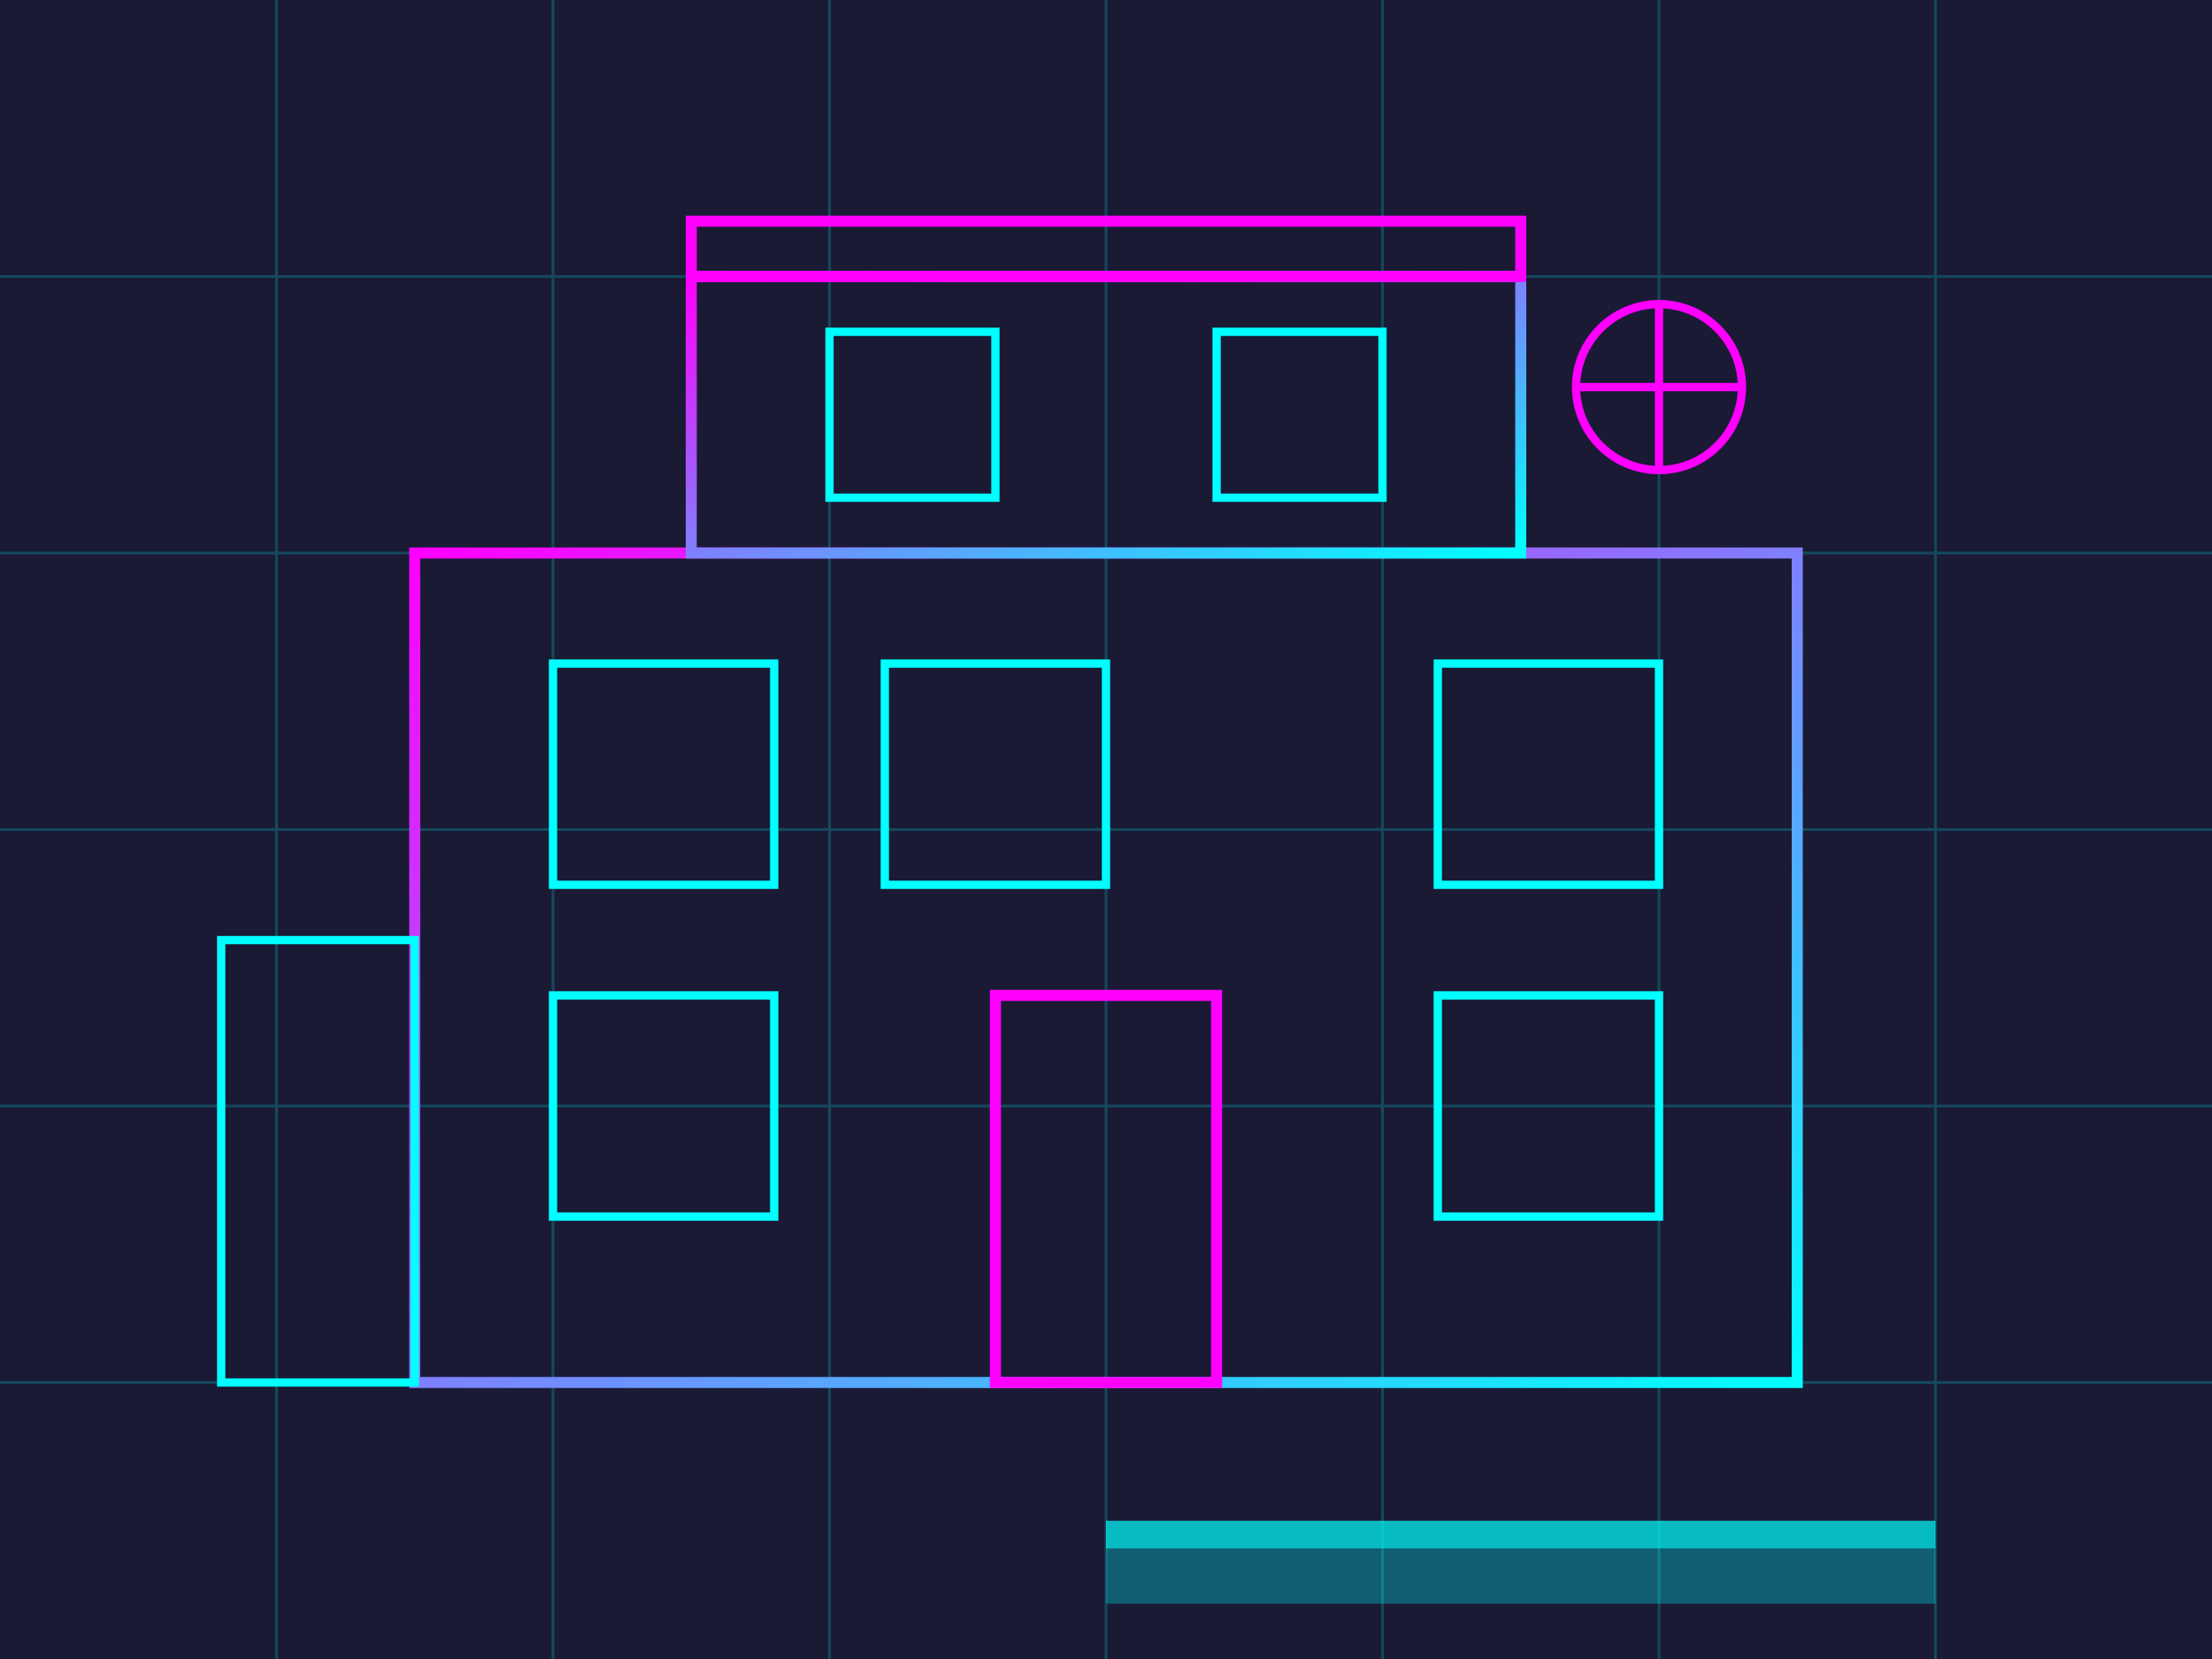 <svg xmlns="http://www.w3.org/2000/svg" width="400" height="300" viewBox="0 0 400 300">
  <defs>
    <linearGradient id="house-gradient" x1="0%" y1="0%" x2="100%" y2="100%">
      <stop offset="0%" stop-color="#ff00ff" />
      <stop offset="100%" stop-color="#00ffff" />
    </linearGradient>
    <filter id="glow">
      <feGaussianBlur stdDeviation="2" result="blur" />
      <feComposite in="SourceGraphic" in2="blur" operator="over" />
    </filter>
  </defs>
  
  <!-- Background -->
  <rect x="0" y="0" width="400" height="300" fill="#1a1a35" />
  
  <!-- Grid lines -->
  <g stroke="#00ffff" stroke-width="0.5" opacity="0.2">
    <line x1="0" y1="50" x2="400" y2="50" />
    <line x1="0" y1="100" x2="400" y2="100" />
    <line x1="0" y1="150" x2="400" y2="150" />
    <line x1="0" y1="200" x2="400" y2="200" />
    <line x1="0" y1="250" x2="400" y2="250" />
    
    <line x1="50" y1="0" x2="50" y2="300" />
    <line x1="100" y1="0" x2="100" y2="300" />
    <line x1="150" y1="0" x2="150" y2="300" />
    <line x1="200" y1="0" x2="200" y2="300" />
    <line x1="250" y1="0" x2="250" y2="300" />
    <line x1="300" y1="0" x2="300" y2="300" />
    <line x1="350" y1="0" x2="350" y2="300" />
  </g>
  
  <!-- Modern villa with neon outlines -->
  <g filter="url(#glow)">
    <!-- Main structure -->
    <rect x="75" y="100" width="250" height="150" fill="none" stroke="url(#house-gradient)" stroke-width="2" />
    
    <!-- Second floor -->
    <rect x="125" y="50" width="150" height="50" fill="none" stroke="url(#house-gradient)" stroke-width="2" />
    
    <!-- Windows -->
    <rect x="100" y="120" width="40" height="40" fill="none" stroke="#00ffff" stroke-width="1.5" />
    <rect x="160" y="120" width="40" height="40" fill="none" stroke="#00ffff" stroke-width="1.5" />
    <rect x="260" y="120" width="40" height="40" fill="none" stroke="#00ffff" stroke-width="1.5" />
    <rect x="100" y="180" width="40" height="40" fill="none" stroke="#00ffff" stroke-width="1.5" />
    <rect x="260" y="180" width="40" height="40" fill="none" stroke="#00ffff" stroke-width="1.5" />
    <rect x="150" y="60" width="30" height="30" fill="none" stroke="#00ffff" stroke-width="1.5" />
    <rect x="220" y="60" width="30" height="30" fill="none" stroke="#00ffff" stroke-width="1.5" />
    
    <!-- Door -->
    <rect x="180" y="180" width="40" height="70" fill="none" stroke="#ff00ff" stroke-width="2" />
    
    <!-- Roof accent -->
    <path d="M125,50 L275,50 L275,40 L125,40 Z" fill="none" stroke="#ff00ff" stroke-width="2" />
    
    <!-- Garage -->
    <rect x="40" y="170" width="35" height="80" fill="none" stroke="#00ffff" stroke-width="1.5" />
    
    <!-- Pool -->
    <rect x="200" y="275" width="150" height="5" fill="#00ffff" opacity="0.7" />
    <rect x="200" y="280" width="150" height="10" fill="#00ffff" opacity="0.3" />
    
    <!-- Decorative elements -->
    <circle cx="300" cy="70" r="15" fill="none" stroke="#ff00ff" stroke-width="1.5" />
    <path d="M285,70 L315,70 M300,55 L300,85" stroke="#ff00ff" stroke-width="1.5" />
  </g>
</svg>